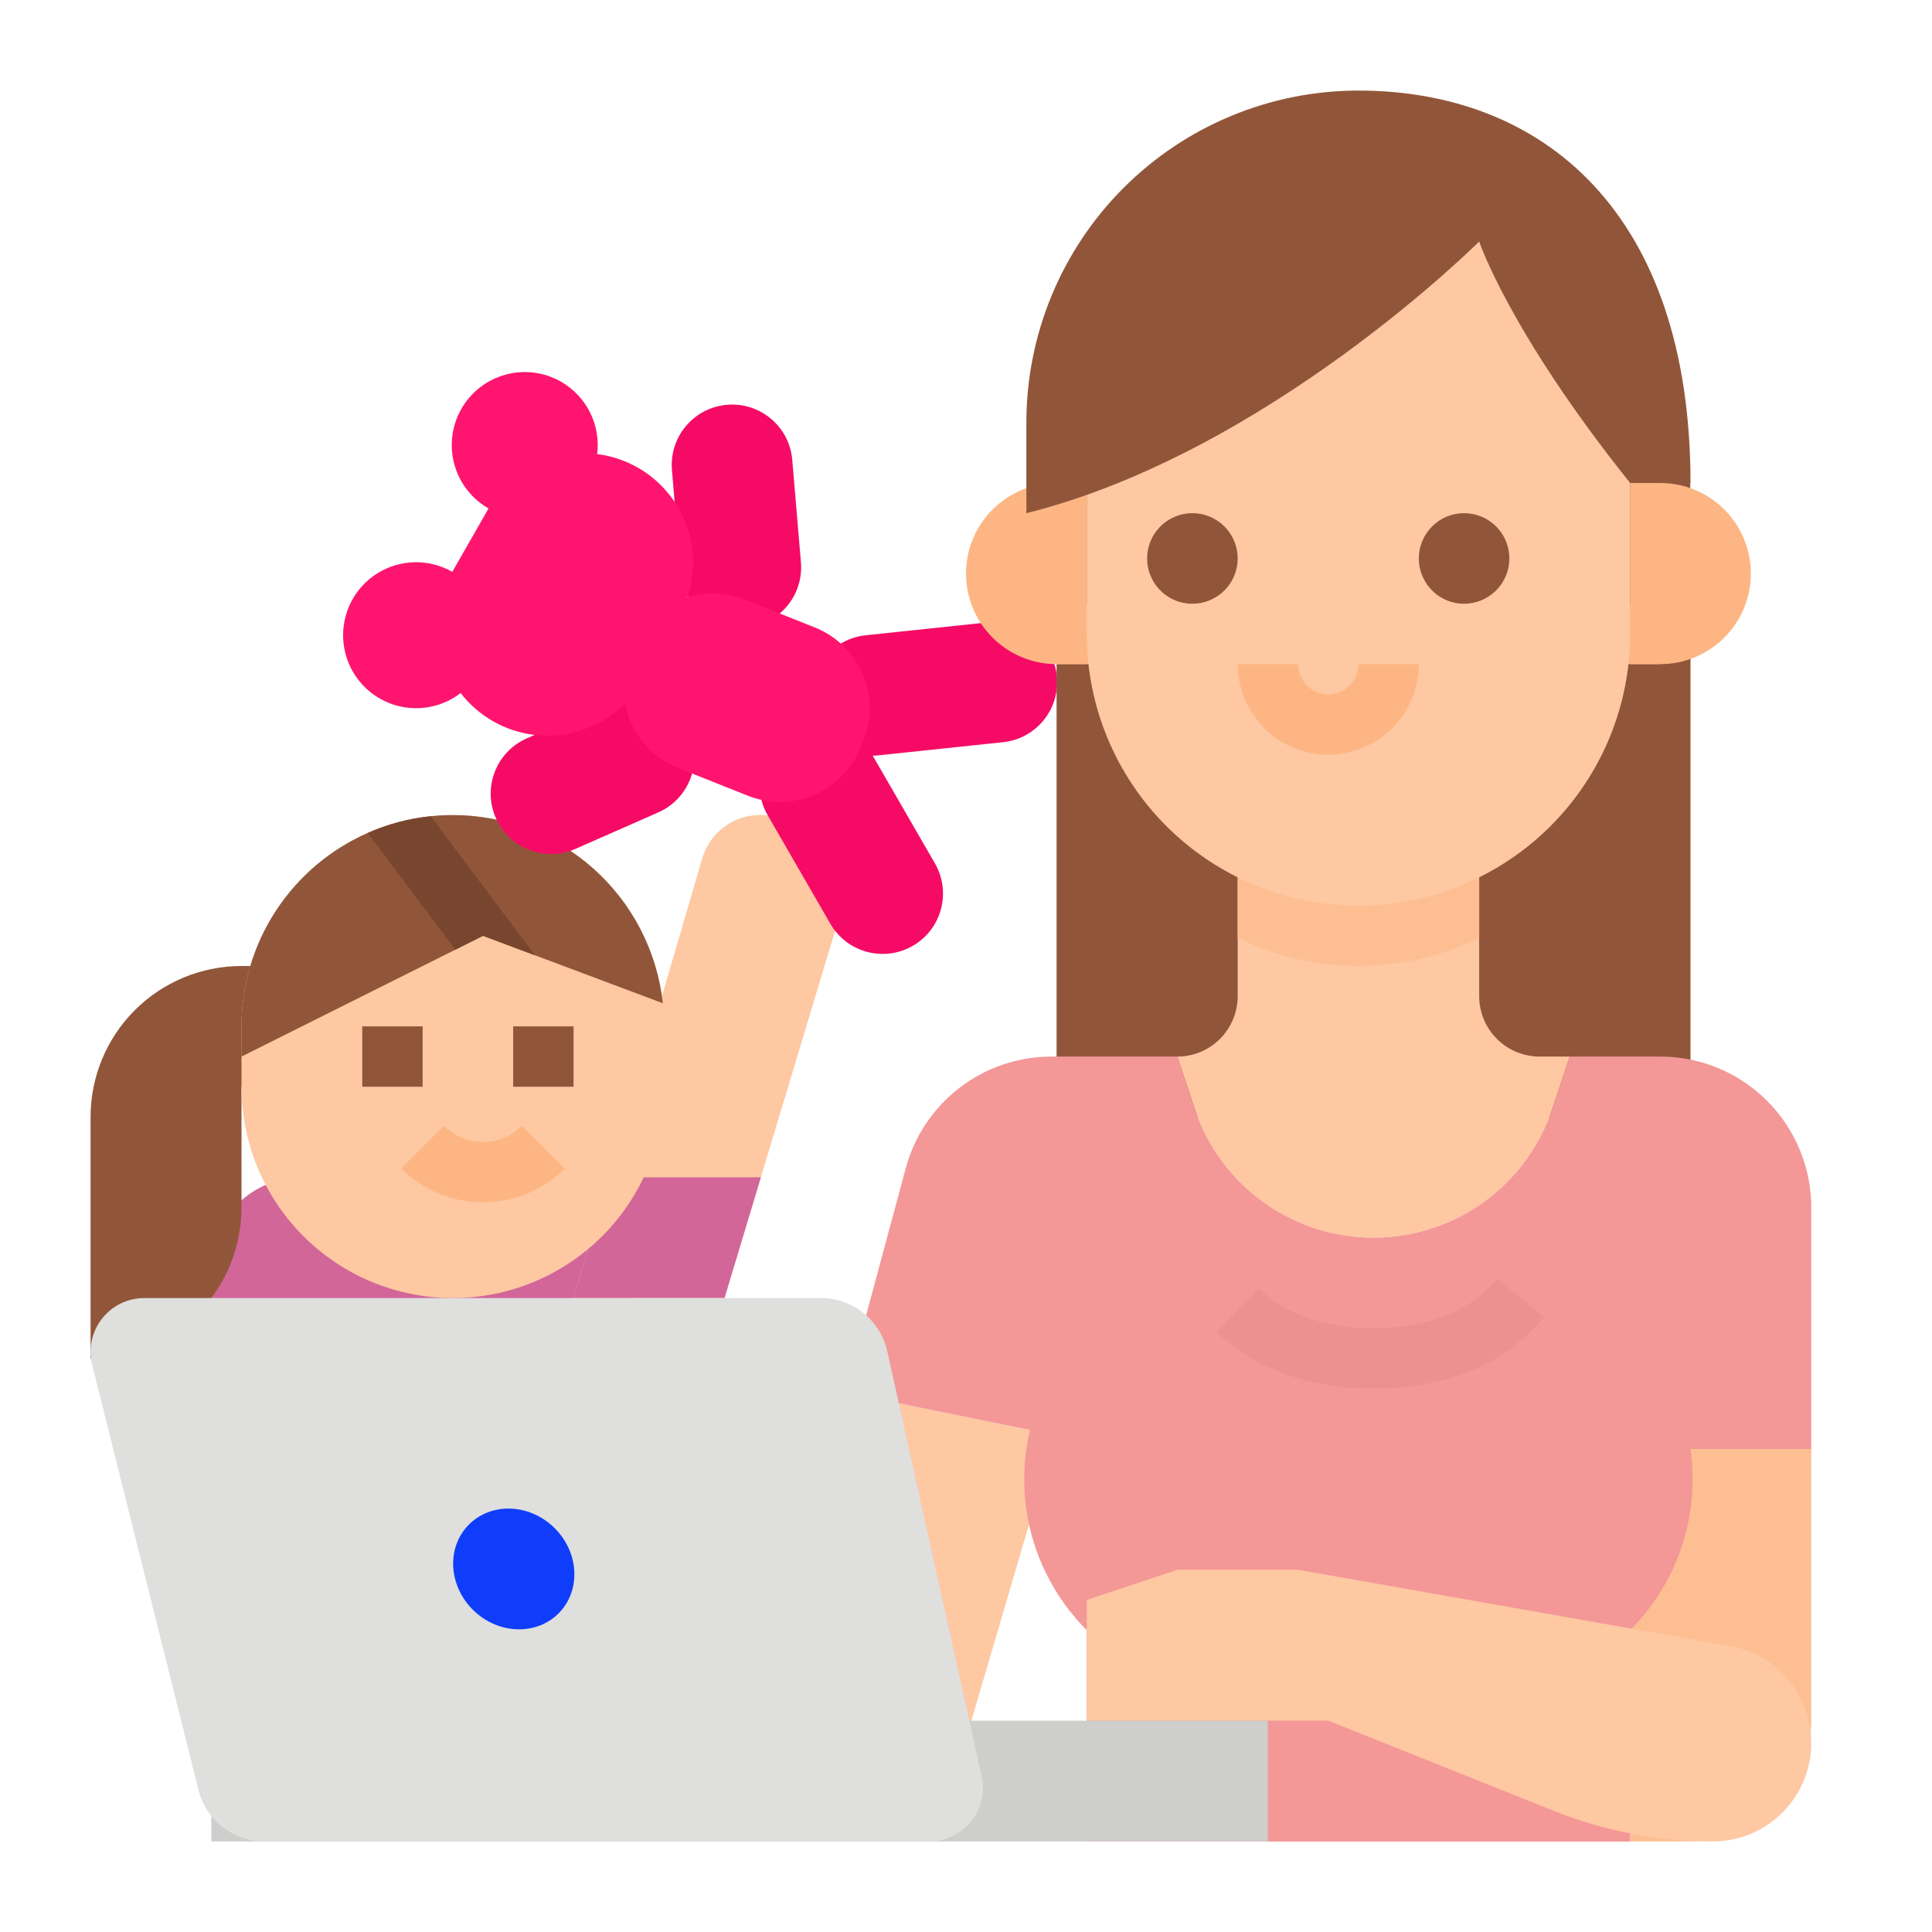 <?xml version="1.0" encoding="UTF-8"?> <svg xmlns="http://www.w3.org/2000/svg" width="90" height="90" viewBox="0 0 90 90" fill="none"> <path d="M14.062 54.844H29.531V63.281H9.844V59.062C9.844 57.944 10.288 56.871 11.079 56.079C11.871 55.288 12.944 54.844 14.062 54.844Z" fill="#D26699"></path> <path d="M39.266 42.149L35.444 54.843L33.75 60.468H26.719L28.366 54.843L32.709 40.001C32.824 39.601 33.026 39.231 33.301 38.919C33.576 38.607 33.917 38.359 34.299 38.194C34.681 38.03 35.094 37.952 35.51 37.966C35.926 37.98 36.334 38.087 36.703 38.278L37.853 38.874C38.431 39.172 38.887 39.661 39.145 40.258C39.403 40.856 39.445 41.523 39.266 42.149Z" fill="#FDC8A2"></path> <path d="M35.444 54.844L33.75 60.469H26.719L28.366 54.844H35.444Z" fill="#D26699"></path> <path d="M11.25 45C9.385 45 7.597 45.741 6.278 47.059C4.96 48.378 4.219 50.166 4.219 52.031V63.281C6.084 63.281 7.872 62.541 9.191 61.222C10.509 59.903 11.25 58.115 11.25 56.25V50.625H16.875V45H11.25Z" fill="#91563A"></path> <path d="M30.938 47.812V50.625C30.938 53.236 29.9 55.739 28.054 57.585C26.208 59.431 23.704 60.469 21.094 60.469C18.483 60.469 15.979 59.431 14.133 57.585C12.287 55.739 11.25 53.236 11.25 50.625V47.812C11.251 45.296 12.216 42.876 13.947 41.049C15.677 39.222 18.042 38.127 20.554 37.989C23.067 37.851 25.537 38.681 27.457 40.307C29.377 41.934 30.601 44.234 30.878 46.735C30.918 47.093 30.938 47.452 30.938 47.812Z" fill="#FDC8A2"></path> <path d="M30.878 46.735L24.926 44.503L22.5 43.594L21.212 44.239L11.25 49.219V47.812C11.249 45.901 11.805 44.032 12.85 42.431C13.894 40.831 15.382 39.569 17.132 38.8C18.063 38.389 19.053 38.127 20.065 38.023C20.407 37.986 20.75 37.968 21.094 37.969C23.518 37.968 25.857 38.863 27.663 40.48C29.468 42.098 30.613 44.325 30.878 46.735Z" fill="#91563A"></path> <path d="M24.926 44.503L22.5 43.594L21.212 44.239L17.132 38.8C18.063 38.389 19.053 38.127 20.065 38.023L24.926 44.503Z" fill="#78462F"></path> <path d="M16.875 47.812H19.688V50.625H16.875V47.812ZM23.906 47.812H26.719V50.625H23.906V47.812Z" fill="#91563A"></path> <path d="M22.5 56.009C21.793 56.011 21.092 55.872 20.439 55.601C19.785 55.331 19.192 54.933 18.693 54.432L20.682 52.443C21.165 52.924 21.818 53.195 22.5 53.195C23.182 53.195 23.835 52.924 24.318 52.443L26.307 54.432C25.808 54.933 25.215 55.331 24.561 55.601C23.908 55.872 23.207 56.011 22.5 56.009Z" fill="#FDB683"></path> <path d="M40.629 35.156C39.852 33.811 38.132 33.35 36.787 34.127C35.442 34.903 34.981 36.623 35.757 37.968L38.68 43.031C39.457 44.377 41.177 44.837 42.522 44.061C43.867 43.284 44.328 41.564 43.552 40.219L40.629 35.156Z" fill="#F50B66"></path> <path d="M30.666 37.844C32.088 37.218 32.733 35.558 32.107 34.137C31.481 32.715 29.821 32.071 28.399 32.697L24.538 34.397C23.117 35.023 22.472 36.683 23.098 38.105C23.724 39.526 25.384 40.171 26.806 39.545L30.666 37.844Z" fill="#F50B66"></path> <path d="M40.324 29.594C38.78 29.757 37.66 31.142 37.823 32.687C37.986 34.231 39.371 35.351 40.915 35.188L46.729 34.574C48.274 34.411 49.394 33.026 49.23 31.481C49.067 29.937 47.683 28.817 46.138 28.98L40.324 29.594Z" fill="#F50B66"></path> <path d="M36.907 21.423C36.777 19.875 35.416 18.726 33.868 18.857C32.321 18.987 31.172 20.348 31.302 21.895L31.705 26.667C31.835 28.215 33.196 29.364 34.743 29.233C36.291 29.103 37.44 27.742 37.31 26.194L36.907 21.423Z" fill="#F50B66"></path> <path d="M29.451 30.205L29.331 30.509C28.502 32.59 29.517 34.948 31.597 35.777L34.831 37.065C36.911 37.894 39.27 36.879 40.099 34.798L40.22 34.495C41.049 32.414 40.034 30.055 37.953 29.227L34.72 27.939C32.639 27.11 30.28 28.125 29.451 30.205Z" fill="#FF1570"></path> <path d="M26.133 17.78C25.745 17.559 25.318 17.416 24.875 17.359C24.431 17.303 23.982 17.334 23.551 17.452C22.681 17.689 21.94 18.262 21.493 19.045C21.045 19.828 20.927 20.757 21.164 21.627C21.402 22.497 21.975 23.238 22.758 23.685L21.07 26.638C20.536 26.333 19.929 26.178 19.313 26.191C18.698 26.204 18.098 26.383 17.576 26.71C17.055 27.037 16.632 27.5 16.353 28.048C16.073 28.597 15.948 29.21 15.991 29.825C16.033 30.439 16.241 31.03 16.593 31.535C16.945 32.04 17.427 32.44 17.988 32.692C18.549 32.945 19.169 33.04 19.78 32.968C20.391 32.897 20.971 32.66 21.459 32.285C21.87 32.818 22.383 33.265 22.968 33.598C23.55 33.931 24.191 34.145 24.856 34.23C25.52 34.314 26.195 34.267 26.841 34.09C27.488 33.914 28.093 33.612 28.622 33.202C29.152 32.792 29.596 32.281 29.928 31.7L31.616 28.747C31.948 28.165 32.162 27.523 32.247 26.859C32.331 26.194 32.284 25.52 32.108 24.873C31.931 24.227 31.63 23.622 31.219 23.092C30.809 22.563 30.299 22.119 29.717 21.787C29.132 21.452 28.487 21.237 27.819 21.154C27.902 20.488 27.786 19.812 27.486 19.212C27.186 18.612 26.715 18.113 26.133 17.78Z" fill="#FF1570"></path> <path d="M78.75 29.531V52.031H49.219V23.203C49.219 19.287 50.774 15.531 53.544 12.762C56.313 9.993 60.068 8.438 63.984 8.438C67.9 8.438 71.656 9.993 74.425 12.762C77.194 15.531 78.75 19.287 78.75 23.203V29.531Z" fill="#91563A"></path> <path d="M49.219 28.125H52.031V30.938H49.219V28.125ZM74.531 28.125H77.344V30.938H74.531V28.125Z" fill="#FDB683"></path> <path d="M63.984 57.656C65.827 57.656 67.623 57.077 69.118 55.999C70.613 54.922 71.731 53.401 72.314 51.653L73.125 49.219H71.719C70.973 49.219 70.257 48.922 69.73 48.395C69.203 47.867 68.906 47.152 68.906 46.406V36.562H57.656V46.406C57.656 47.152 57.36 47.867 56.833 48.395C56.305 48.922 55.59 49.219 54.844 49.219L55.655 51.653C56.238 53.401 57.356 54.922 58.851 55.999C60.346 57.077 62.142 57.656 63.984 57.656ZM33.75 85.781H43.594L49.161 66.853L39.381 64.867L33.75 85.781Z" fill="#FDC8A2"></path> <path d="M77.344 49.219H73.125L72.314 51.653C71.731 53.401 70.613 54.922 69.118 55.999C67.623 57.077 65.827 57.656 63.984 57.656C62.142 57.656 60.346 57.077 58.851 55.999C57.356 54.922 56.238 53.401 55.655 51.653L54.844 49.219H48.982C47.436 49.219 45.933 49.728 44.705 50.669C43.478 51.61 42.595 52.929 42.193 54.422L39.38 64.867L49.161 66.853L50.625 61.875V85.781H75.938V67.5H84.375V56.25C84.375 54.385 83.634 52.597 82.316 51.278C80.997 49.959 79.209 49.219 77.344 49.219Z" fill="#F49797"></path> <path d="M75.938 85.781H78.75C80.242 85.781 81.673 85.189 82.728 84.134C83.782 83.079 84.375 81.648 84.375 80.156V67.5H75.938V85.781Z" fill="#FDBF92"></path> <path d="M75.938 61.875V59.062H50.625V61.875C48.76 63.74 47.713 66.269 47.713 68.906C47.713 71.543 48.76 74.073 50.625 75.938V85.781H75.938V75.938C77.802 74.073 78.85 71.543 78.85 68.906C78.85 66.269 77.802 63.74 75.938 61.875Z" fill="#F49797"></path> <path d="M63.984 64.687C60.215 64.687 57.933 63.255 56.682 62.055L58.63 60.026C59.89 61.235 61.741 61.875 63.984 61.875C67.18 61.875 68.89 60.622 69.762 59.571L71.927 61.366C70.67 62.882 68.272 64.687 63.984 64.687Z" fill="#EC9090"></path> <path d="M50.625 80.156H61.875L72.364 84.352C74.725 85.296 77.244 85.781 79.787 85.781C81.004 85.781 82.171 85.298 83.031 84.438C83.892 83.577 84.375 82.41 84.375 81.193C84.375 80.115 83.995 79.071 83.302 78.245C82.608 77.419 81.646 76.863 80.584 76.676L60.469 73.125H54.844L50.625 74.531V80.156Z" fill="#FDC8A2"></path> <path d="M68.906 36.562V43.683C67.158 44.55 65.233 45 63.281 45C61.33 45 59.405 44.55 57.656 43.683V36.562H68.906Z" fill="#FDBF92"></path> <path d="M49.219 22.5H50.625V30.938H49.219C48.1 30.938 47.027 30.493 46.236 29.702C45.444 28.911 45 27.838 45 26.719C45 25.6 45.444 24.527 46.236 23.736C47.027 22.945 48.1 22.5 49.219 22.5Z" fill="#FDB683"></path> <path d="M63.281 42.188C59.925 42.188 56.705 40.854 54.332 38.481C51.958 36.107 50.625 32.888 50.625 29.531V19.688C50.625 16.704 51.81 13.842 53.92 11.732C56.03 9.623 58.891 8.438 61.875 8.438H64.688C67.671 8.438 70.533 9.623 72.642 11.732C74.752 13.842 75.938 16.704 75.938 19.688V29.531C75.938 32.888 74.604 36.107 72.231 38.481C69.857 40.854 66.638 42.188 63.281 42.188Z" fill="#FDC8A2"></path> <path d="M55.547 28.125C55.13 28.125 54.722 28.001 54.375 27.77C54.028 27.538 53.758 27.208 53.598 26.823C53.438 26.437 53.397 26.013 53.478 25.604C53.559 25.195 53.76 24.819 54.055 24.524C54.35 24.229 54.726 24.028 55.135 23.947C55.544 23.865 55.969 23.907 56.354 24.067C56.739 24.227 57.069 24.497 57.301 24.844C57.532 25.191 57.656 25.598 57.656 26.016C57.656 26.575 57.433 27.111 57.038 27.506C56.642 27.902 56.106 28.124 55.547 28.125ZM68.203 28.125C67.786 28.125 67.378 28.001 67.031 27.77C66.684 27.538 66.414 27.208 66.254 26.823C66.095 26.437 66.053 26.013 66.134 25.604C66.216 25.195 66.417 24.819 66.712 24.524C67.007 24.229 67.382 24.028 67.792 23.947C68.201 23.865 68.625 23.907 69.01 24.067C69.396 24.227 69.725 24.497 69.957 24.844C70.189 25.191 70.312 25.598 70.312 26.016C70.312 26.575 70.09 27.111 69.694 27.506C69.299 27.902 68.762 28.124 68.203 28.125Z" fill="#91563A"></path> <path d="M61.875 35.156C60.757 35.155 59.684 34.71 58.893 33.919C58.102 33.128 57.658 32.056 57.656 30.938H60.469C60.469 31.311 60.617 31.668 60.881 31.932C61.144 32.196 61.502 32.344 61.875 32.344C62.248 32.344 62.606 32.196 62.869 31.932C63.133 31.668 63.281 31.311 63.281 30.938H66.094C66.092 32.056 65.648 33.128 64.857 33.919C64.066 34.71 62.993 35.155 61.875 35.156Z" fill="#FDB683"></path> <path d="M78.75 22.5C78.75 9.844 71.824 4.219 63.281 4.219C59.179 4.219 55.244 5.848 52.343 8.749C49.442 11.65 47.812 15.585 47.812 19.688V23.906C59.062 21.094 68.906 11.25 68.906 11.25C68.906 11.25 70.312 15.469 75.938 22.5H78.75Z" fill="#91563A"></path> <path d="M75.938 22.5H77.344C78.463 22.5 79.536 22.945 80.327 23.736C81.118 24.527 81.562 25.6 81.562 26.719C81.562 27.838 81.118 28.911 80.327 29.702C79.536 30.493 78.463 30.938 77.344 30.938H75.938V22.5Z" fill="#FDB683"></path> <path d="M9.844 80.156H59.062V85.781H9.844V80.156Z" fill="#CECECC"></path> <path d="M43.284 85.781H12.314C11.608 85.781 10.923 85.545 10.367 85.111C9.811 84.677 9.416 84.069 9.245 83.385L4.293 63.58C4.244 63.382 4.219 63.178 4.219 62.973C4.219 62.309 4.483 61.672 4.952 61.202C5.422 60.733 6.059 60.469 6.723 60.469H38.243C38.963 60.469 39.662 60.714 40.223 61.165C40.785 61.616 41.176 62.244 41.332 62.947L45.729 82.735C45.81 83.101 45.808 83.48 45.723 83.845C45.638 84.21 45.472 84.552 45.237 84.844C45.003 85.137 44.706 85.373 44.367 85.535C44.029 85.697 43.659 85.781 43.284 85.781Z" fill="#DFDFDD"></path> <path d="M26.058 75.119C27.085 74.044 26.966 72.264 25.792 71.142C24.619 70.021 22.835 69.983 21.808 71.057C20.781 72.132 20.9 73.912 22.074 75.034C23.247 76.155 25.031 76.193 26.058 75.119Z" fill="#103DFB"></path> </svg> 